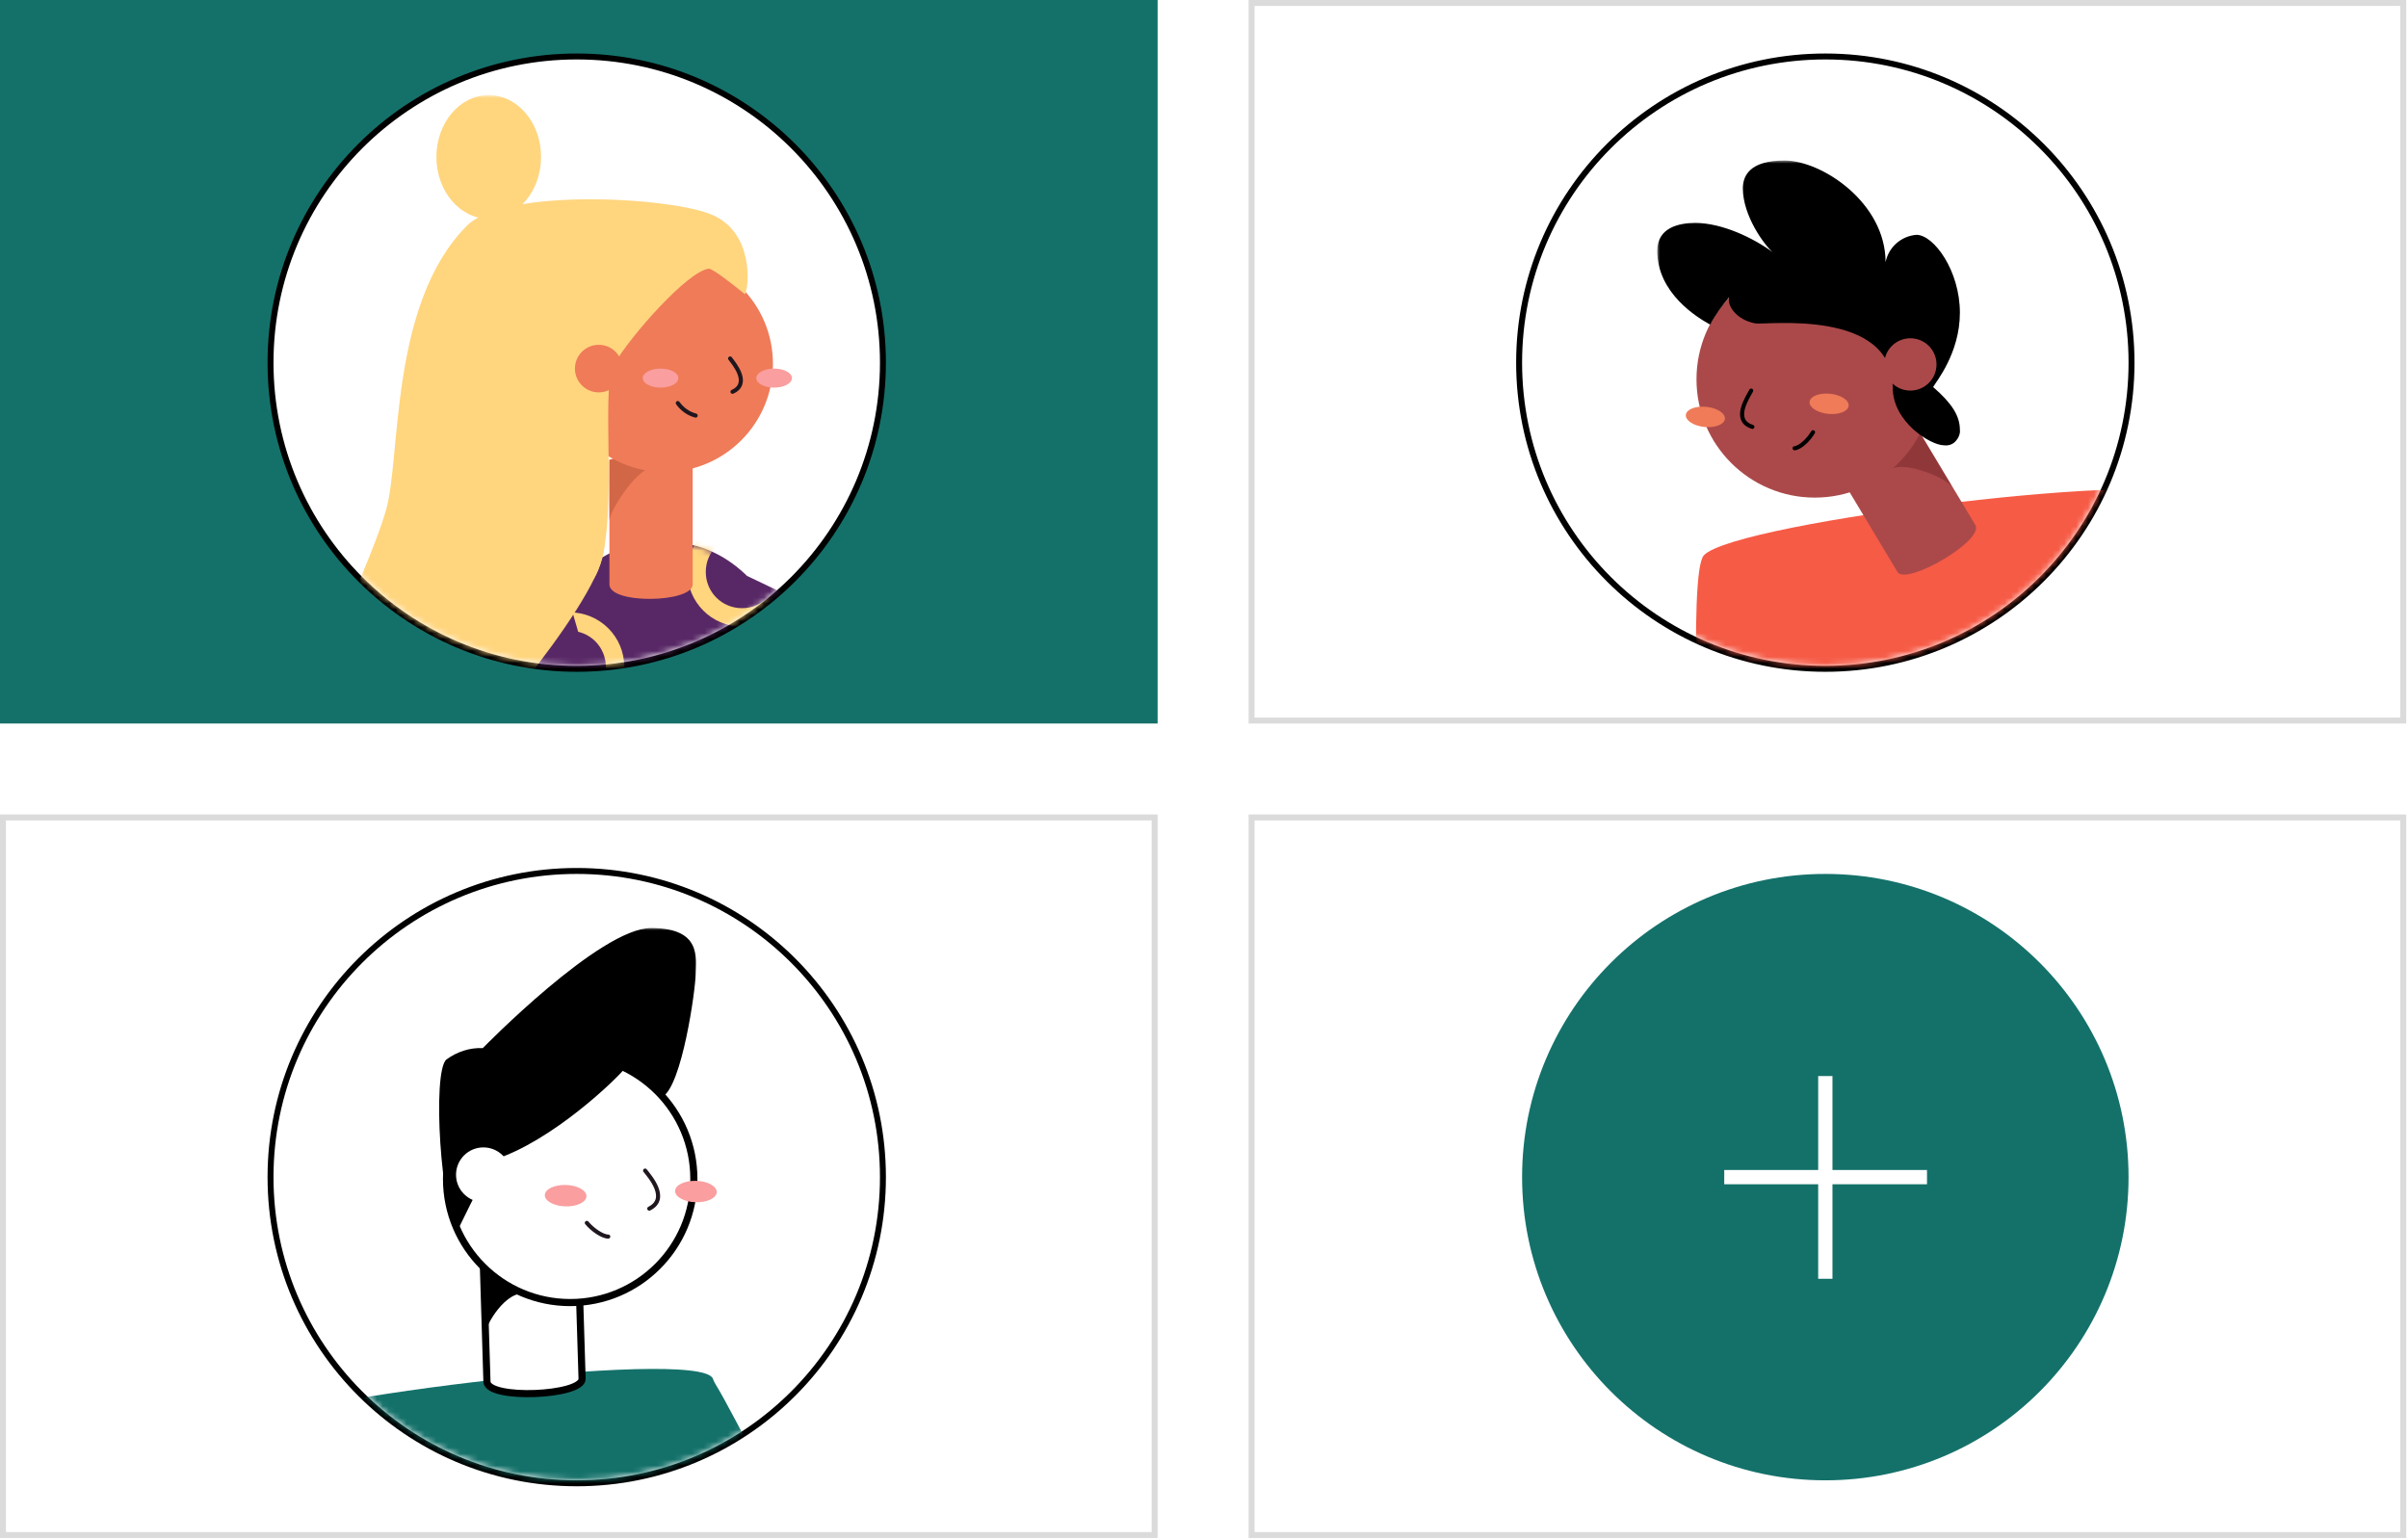<?xml version="1.0" encoding="UTF-8"?> <svg xmlns="http://www.w3.org/2000/svg" xmlns:xlink="http://www.w3.org/1999/xlink" version="1.1" id="Layer_1" x="0px" y="0px" viewBox="0 0 405 259" style="enable-background:new 0 0 405 259;" xml:space="preserve"> <style type="text/css"> .st0{fill:none;} .st1{fill:#14716A;} .st2{fill:#FFFFFF;} .st3{opacity:0.142;fill:none;stroke:#000000;enable-background:new ;} .st4{fill-rule:evenodd;clip-rule:evenodd;fill:#14716A;} .st5{fill:none;stroke:#000000;} .st6{filter:url(#Adobe_OpacityMaskFilter);} .st7{fill-rule:evenodd;clip-rule:evenodd;fill:#FFFFFF;} .st8{mask:url(#mask-4_1_);} .st9{fill:#55B79D;} .st10{fill:none;stroke:#1F161E;stroke-linecap:round;stroke-linejoin:round;} .st11{fill:#FFFFFF;stroke:#000000;stroke-width:1.2;} .st12{fill:#FA9E9F;} .st13{fill:none;stroke:#1F161E;stroke-width:0.69;stroke-linecap:round;} .st14{filter:url(#Adobe_OpacityMaskFilter_1_);} .st15{mask:url(#mask-6_1_);} .st16{fill:#1F161E;} .st17{fill:#582866;} .st18{filter:url(#Adobe_OpacityMaskFilter_2_);} .st19{mask:url(#mask-8_1_);} .st20{fill-rule:evenodd;clip-rule:evenodd;fill:#FFD57E;} .st21{fill-rule:evenodd;clip-rule:evenodd;fill:url(#path-9_2_);fill-opacity:2.966486e-02;} .st22{fill-rule:evenodd;clip-rule:evenodd;fill:url(#path-12_2_);fill-opacity:2.966486e-02;} .st23{fill-rule:evenodd;clip-rule:evenodd;fill:#EF7B58;} .st24{fill:#D26747;} .st25{fill:#FFD57E;} .st26{fill:#F8CDBA;} .st27{fill:none;stroke:#000000;stroke-width:3;stroke-linecap:round;} .st28{filter:url(#Adobe_OpacityMaskFilter_3_);} .st29{mask:url(#mask-16_1_);} .st30{fill:#F65B46;} .st31{fill:url(#path-17_2_);fill-opacity:0.1;} .st32{fill-rule:evenodd;clip-rule:evenodd;fill:#AB494A;} .st33{fill:#903839;} .st34{fill:none;stroke:#000000;stroke-width:0.69;stroke-linecap:round;} </style> <pattern y="259" width="512" height="512" patternUnits="userSpaceOnUse" id="pattern-10" viewBox="0 -512 512 512" style="overflow:visible;"> <g> <rect y="-512" class="st0" width="512" height="512"></rect> <g> <image style="overflow:visible;enable-background:new ;" width="512" height="512" id="image-11_1_" transform="matrix(1 0 0 -1 502.895 -516)"> </image> </g> </g> </pattern> <pattern y="259" width="512" height="512" patternUnits="userSpaceOnUse" id="pattern-13" viewBox="0 -512 512 512" style="overflow:visible;"> <g> <rect y="-512" class="st0" width="512" height="512"></rect> <g> <image style="overflow:visible;enable-background:new ;" width="512" height="512" id="image-14_1_" transform="matrix(1 0 0 -1 358 -425)"> </image> </g> </g> </pattern> <pattern y="259" width="565.4" height="259" patternUnits="userSpaceOnUse" id="pattern-18" viewBox="0 -259 565.4 259" style="overflow:visible;"> <g> <rect y="-259" class="st0" width="565.4" height="259"></rect> <g transform="scale(0.331,0.331)"> <image style="overflow:visible;enable-background:new ;" width="512" height="512" id="image-19_1_" transform="matrix(0.331 0 0 -0.331 160.427 0)"> </image> </g> </g> </pattern> <g id="Page"> <g id="DevOps" transform="translate(-294, -2271)"> <g id="Group-58" transform="translate(294, 2271)"> <rect id="Rectangle" y="0" class="st1" width="194.7" height="121.7"></rect> <circle class="st2" cx="97" cy="61.1" r="51.4"></circle> <rect id="Rectangle-Copy-10" x="0.5" y="137.5" class="st3" width="193.7" height="120.7"></rect> <rect id="Rectangle-Copy-7" x="210.5" y="0.5" class="st3" width="193.7" height="120.7"></rect> <g id="Group-44" transform="translate(210, 137)"> <rect id="Rectangle-Copy-11" x="0.5" y="0.5" class="st3" width="193.7" height="120.7"></rect> <g id="man-walking-copy-3" transform="translate(46, 10)"> <g id="Mask"> <circle id="path-1_1_" class="st4" cx="51" cy="51" r="51"></circle> </g> </g> <polygon id="Path" class="st2" points="95.8,44 98.2,44 98.2,78.1 95.8,78.1 "></polygon> <polygon id="Path_1_" class="st2" points="114.1,59.8 114.1,62.2 80,62.2 80,59.8 "></polygon> </g> <g id="man-walking" transform="translate(46, 147)"> <circle class="st5" cx="51" cy="51" r="51.5"></circle> <defs> <filter id="Adobe_OpacityMaskFilter" filterUnits="userSpaceOnUse" x="-55.1" y="9" width="224.4" height="253"> <feColorMatrix type="matrix" values="1 0 0 0 0 0 1 0 0 0 0 0 1 0 0 0 0 0 1 0"></feColorMatrix> </filter> </defs> <mask maskUnits="userSpaceOnUse" x="-55.1" y="9" width="224.4" height="253" id="mask-4_1_"> <g class="st6"> <circle id="path-3_1_" class="st7" cx="51" cy="51" r="51"></circle> </g> </mask> <g class="st8"> <g transform="translate(56.5, 294) scale(-1, 1) translate(-56.5, -294) translate(-77, 9)"> <path id="Path_2_" class="st1" d="M116.1,75.9c2.1-5.4,77.7,3.8,82.9,9.5c5.3,5.8-6.5,154.3-8,157.6 c-7.3,1.5-73.9,0.2-76.9-5.5C111.1,231.7,96,127.2,116.1,75.9z"></path> <path id="Path_3_" class="st9" d="M198.7,85.5c3.1,2.7,42.4,63.4,45,82.5c2.6,19.1,0.8,80,0.8,80c-5.5,3.3-11.8,5-18.3,5 c-4-11.3-21.8-69.9-21.8-69.9l-27.3-55.2"></path> <path id="Path_4_" class="st1" d="M116.4,75.8c-1.8,0.9-41.3,80.7-45.4,90.6c-8.6,8.6-50.2,53.1-50.2,53.1l3.2,17l70.7-45.7 l18.2-22.4"></path> <path id="Path_5_" class="st10" d="M106.5,176c-1.3-24.5-1.1-52.3,3-75.8"></path> <path id="Path_6_" class="st11" d="M138.1,75.9c-0.1,2.9,15.9,3.6,16,0.5l0.6-19.5l-16-0.5L138.1,75.9z"></path> <path id="Path_7_" d="M154.4,68.6c0.1-1.7-3.7-7.8-6.8-6.9c3.8-1.2,5.8-5.7,7.2-4.7L154.4,68.6z"></path> <circle id="Oval" class="st11" cx="140.1" cy="42.3" r="20.8"></circle> <ellipse id="Oval_1_" transform="matrix(1 -3.019220e-02 3.019220e-02 1 -1.287 3.612)" class="st12" cx="118.9" cy="44.4" rx="3.5" ry="-1.8"></ellipse> <ellipse id="Oval_2_" transform="matrix(1 -3.019220e-02 3.019220e-02 1 -1.297 4.271)" class="st12" cx="140.8" cy="45.1" rx="3.5" ry="-1.8"></ellipse> <path id="Path_8_" class="st13" d="M127.5,40.9c-0.7,0.9-4.1,4.7-0.7,6.4"></path> <path id="Path_9_" class="st13" d="M133.7,52c1,0,2.7-1.2,3.6-2.3"></path> <path id="Path_10_" d="M159,50.9c2.8-2.6,4.4-26.7,1.9-28.7c-1.8-1.3-3.9-2-6.1-1.9c0,0-19.7-20.2-28.3-20.2S119,5.2,119,7.8 s2.3,18.9,5.6,20.7c1.8-1.9,3.9-3.6,6.3-4.8c1.2,1.6,12.2,12.3,22.1,15.4C155.6,43.8,159,50.9,159,50.9z"></path> <circle id="Oval_3_" class="st2" cx="154.7" cy="41.6" r="4.6"></circle> </g> </g> </g> <g id="man-walking-copy-2" transform="translate(46, 10)"> <circle class="st5" cx="51" cy="51" r="51.5"></circle> <defs> <filter id="Adobe_OpacityMaskFilter_1_" filterUnits="userSpaceOnUse" x="-11" y="6" width="224" height="447.1"> <feColorMatrix type="matrix" values="1 0 0 0 0 0 1 0 0 0 0 0 1 0 0 0 0 0 1 0"></feColorMatrix> </filter> </defs> <mask maskUnits="userSpaceOnUse" x="-11" y="6" width="224" height="447.1" id="mask-6_1_"> <g class="st14"> <circle id="path-5_1_" class="st7" cx="51" cy="51" r="51"></circle> </g> </mask> <g id="woman-writing" class="st15"> <g transform="translate(101, 235) scale(-1, 1) translate(-101, -235) translate(-11, 6)"> <path id="Path_11_" class="st16" d="M120.3,204.7c-3.1,7.1-29.5,84.7-28.9,96s61.6,127.9,65,129.1c3.4,1.2,17.4-3.1,18.5-6.1 c1.1-3.1-21.3-72.6-21.9-90.4"></path> <path id="Path_12_" class="st9" d="M120.3,204.7c1.6,8.4,27.8,124.1,27.8,124.1l48.1,116.5c4,1.9,15.8,2.2,17.8,1.5 c2.1-0.6-7.8-112.2-11.7-128s-14.2-125.6-14.2-125.6S134.2,194.1,120.3,204.7z"></path> <path id="Path_13_" class="st17" d="M133.3,80.9c-7.9,3.7-58.6,28.6-62.9,28.6S19.8,83.3,17,81.6c-2.6,2.6-6.5,6.7-5.6,8 s54,50.9,58.5,50.9s50.1-13.9,53.6-17.7"></path> <g id="Combined-Shape" transform="translate(115.895, 75)"> <g id="Mask_1_"> <path id="path-7_1_" class="st17" d="M34.6,0.5C-10.9-7-0.1,124.7,4.4,129.7c4.5,5,65.8-7,69.8-11.7S66.5,1.7,34.6,0.5z"></path> </g> <defs> <filter id="Adobe_OpacityMaskFilter_2_" filterUnits="userSpaceOnUse"> <feColorMatrix type="matrix" values="1 0 0 0 0 0 1 0 0 0 0 0 1 0 0 0 0 0 1 0"></feColorMatrix> </filter> </defs> <mask maskUnits="userSpaceOnUse" id="mask-8_1_"> <g class="st18"> <path id="path-7_2_" class="st7" d="M34.6,0.5C-10.9-7-0.1,124.7,4.4,129.7c4.5,5,65.8-7,69.8-11.7S66.5,1.7,34.6,0.5z"></path> </g> </mask> <g class="st19"> <g> <path id="path-9" class="st20" d="M18.3-4c5.1,0,9.2,4.1,9.2,9.2s-4.1,9.2-9.2,9.2c0,0,0,0,0,0c-5.1,0-9.2-4.1-9.2-9.2 C9.1,0.1,13.2-4,18.3-4L18.3-4z M18.3-0.9c-3.4,0-6.1,2.7-6.1,6.1s2.7,6.1,6.1,6.1l0,0c3.4,0,6.1-2.7,6.1-6.1 S21.7-0.9,18.3-0.9L18.3-0.9z"></path> </g> <g> <pattern id="path-9_2_" xlink:href="#pattern-10" patternTransform="matrix(-1 0 0 -1 -15114 -16477.174)"> </pattern> <path id="path-9_1_" class="st21" d="M18.3-4c5.1,0,9.2,4.1,9.2,9.2s-4.1,9.2-9.2,9.2c0,0,0,0,0,0c-5.1,0-9.2-4.1-9.2-9.2 C9.1,0.1,13.2-4,18.3-4L18.3-4z M18.3-0.9c-3.4,0-6.1,2.7-6.1,6.1s2.7,6.1,6.1,6.1l0,0c3.4,0,6.1-2.7,6.1-6.1 S21.7-0.9,18.3-0.9L18.3-0.9z"></path> </g> </g> </g> <g id="Combined-Shape_1_"> <g> <path id="path-12" class="st20" d="M163.2,87c5.1,0,9.2,4.1,9.2,9.2c0,5.1-4.1,9.2-9.2,9.2c0,0,0,0,0,0 c-5.1,0-9.2-4.1-9.2-9.2C154,91.1,158.1,87,163.2,87L163.2,87z M163.2,90.1c-3.4,0-6.1,2.7-6.1,6.1s2.7,6.1,6.1,6.1l0,0 c3.4,0,6.1-2.7,6.1-6.1S166.6,90.1,163.2,90.1L163.2,90.1z"></path> </g> <g> <pattern id="path-12_2_" xlink:href="#pattern-13" patternTransform="matrix(-1 0 0 -1 -15143 -16493.174)"> </pattern> <path id="path-12_1_" class="st22" d="M163.2,87c5.1,0,9.2,4.1,9.2,9.2c0,5.1-4.1,9.2-9.2,9.2c0,0,0,0,0,0 c-5.1,0-9.2-4.1-9.2-9.2C154,91.1,158.1,87,163.2,87L163.2,87z M163.2,90.1c-3.4,0-6.1,2.7-6.1,6.1s2.7,6.1,6.1,6.1l0,0 c3.4,0,6.1-2.7,6.1-6.1S166.6,90.1,163.2,90.1L163.2,90.1z"></path> </g> </g> <path id="Path_14_" class="st23" d="M142.5,82.3c0,3.1,14,3.4,14,0v-21h-14V82.3z"></path> <path id="Path_15_" class="st24" d="M156.5,71.5c0-1.5-5.1-9.7-7.8-8.8c3.3-1.2,6.6-2.1,7.8-1.3V71.5z"></path> <circle id="Oval_4_" class="st23" cx="147.2" cy="45.2" r="18.2"></circle> <ellipse id="Oval_5_" class="st12" cx="128.8" cy="47.6" rx="3" ry="-1.6"></ellipse> <ellipse id="Oval_6_" class="st12" cx="147.9" cy="47.6" rx="3" ry="-1.6"></ellipse> <path id="Path_16_" class="st13" d="M136.2,44.3c-0.6,0.8-3.5,4.2-0.4,5.6"></path> <path id="Path_17_" class="st13" d="M142,53.9c1.2-0.3,2.3-1.1,3-2.1"></path> <path id="Path_18_" class="st25" d="M189.3,198.1c20.2-0.6,34.7-14.7,34.7-51c0-15-24.9-60.2-29.9-77.2 c-2.6-8.8-0.5-34.7-13.6-47.9c-6.3-6.4-34-4.9-41.2-1.9c-7.1,3-6.3,12-5.6,13.4c1.7-1.4,5.5-4.4,6.1-4.3 c3.5,0.4,13.1,11.2,16,16.2c2.4,4-1.3,28.8,3.3,35.9c4.6,7.1,20.9,3.4,20.9,3.4"></path> <path id="Path_19_" class="st17" d="M150.7,128.4c2.8,3.5,23.4,40.7,23.4,46.2s-6.1,45.2-7.3,47.1c2.8,2.1,10.1,7.8,10.1,7.8 s22.3-39.4,22.3-61.6c0-7.9-17.8-71.7-34.9-86.4"></path> <path id="Path_20_" class="st10" d="M150.7,128.4c2.8,3.5,23.4,40.7,23.4,46.2c0,2.8-1.5,13.9-3.2,24.7"></path> <path id="Path_21_" class="st25" d="M157.4,75.4c-0.9,7.4,20.7,33.1,29.1,40.7c8.4-10.6,3.4-36.7,3.4-36.7l-17.1-7.9 L157.4,75.4z"></path> <ellipse id="Oval_7_" class="st25" cx="176.8" cy="10.4" rx="8.8" ry="-10.4"></ellipse> <path id="Path_22_" class="st10" d="M125.7,92.3c-4.1,9.1-6.7,21-8.2,33.6"></path> <ellipse id="Oval_8_" class="st26" cx="8.5" cy="82.2" rx="8.5" ry="-7"></ellipse> <line id="Path_23_" class="st27" x1="13.4" y1="61.3" x2="3.1" y2="93.8"></line> </g> </g> </g> <g id="man-walking-copy" transform="translate(256, 10)"> <circle class="st5" cx="51" cy="51" r="51.5"></circle> <defs> <filter id="Adobe_OpacityMaskFilter_3_" filterUnits="userSpaceOnUse" x="22.7" y="17" width="101" height="224.6"> <feColorMatrix type="matrix" values="1 0 0 0 0 0 1 0 0 0 0 0 1 0 0 0 0 0 1 0"></feColorMatrix> </filter> </defs> <mask maskUnits="userSpaceOnUse" x="22.7" y="17" width="101" height="224.6" id="mask-16_1_"> <g class="st28"> <circle id="path-15_1_" class="st7" cx="51" cy="51" r="51"></circle> </g> </mask> <g id="Group-43" class="st29"> <g transform="translate(72.666, 129.21) scale(-1, 1) translate(-72.666, -129.21) translate(21.666, 16.21)"> <g id="Path-Copy"> <g> <path id="path-17" class="st30" d="M10.2,57.7c2.1-5.4,77.7,3.8,82.9,9.5s-6.5,154.3-8,157.6c-7.3,1.5-73.9,0.2-76.9-5.5 C5.3,213.5-9.8,109,10.2,57.7z"></path> </g> <g> <pattern id="path-17_2_" xlink:href="#pattern-18" patternTransform="matrix(-1 0 0 -1 -15342.9 -16478.383)"> </pattern> <path id="path-17_1_" class="st31" d="M10.2,57.7c2.1-5.4,77.7,3.8,82.9,9.5s-6.5,154.3-8,157.6c-7.3,1.5-73.9,0.2-76.9-5.5 C5.3,213.5-9.8,109,10.2,57.7z"></path> </g> </g> <g id="Group-9" transform="translate(47.334, 0.79)"> <path id="Path_24_" class="st32" d="M13.2,69.2c-1.4,2.4-14.7-5.3-13.1-7.9l9.6-16l13.1,7.9L13.2,69.2z"></path> <path id="Path_25_" class="st33" d="M4,54.9c0.8-1.4,8.8-4.9,10.8-2.6c-2.4-2.9-3.5-7-5.1-6.9L4,54.9z"></path> <circle id="Oval_9_" class="st32" cx="27.1" cy="36.8" r="19.9"></circle> <ellipse id="Oval_10_" transform="matrix(0.995 -0.103 0.103 0.995 -4.206 4.927)" class="st23" cx="45.5" cy="43.1" rx="3.3" ry="-1.7"></ellipse> <ellipse id="Oval_11_" transform="matrix(0.995 -0.103 0.103 0.995 -4.095 2.773)" class="st23" cx="24.7" cy="40.9" rx="3.3" ry="-1.7"></ellipse> <path id="Path_26_" class="st34" d="M37.8,38.7c0.5,1,3.3,5-0.2,6.1"></path> <path id="Path_27_" class="st34" d="M30.5,48.4c-1-0.1-2.4-1.5-3.1-2.7"></path> <path id="Path_28_" d="M14,38.2c0,5.8-6.4,9.7-8.6,9.7c-0.7,0.1-1.4-0.1-1.9-0.6S2.6,46,2.7,45.3c0-2.4,1.4-4.5,4.5-7.2 c-0.5-0.9-4.5-5.7-4.5-12.5c0-7.1,4.4-13.1,7.3-13.1c2.6,0.2,4.7,2.1,5.2,4.6c0-10,10.7-17.1,17-17.1c5.9,0,7,2.6,7,4.7 c0,4.6-3.6,9.5-5,10.7c3.3-2.4,8.5-4.9,13-4.9c2.8,0,6.4,0.8,6.4,4.7c0,7.1-6.7,11.2-8.9,12.4c-0.9-1.7-2-3.2-3.2-4.6 c0.4,1.4-1.2,3.8-4.4,4.4C35.4,27.7,14,24.8,14,38.2z"></path> </g> </g> </g> </g> <circle id="Oval_12_" class="st23" cx="100.7" cy="62" r="4"></circle> <circle id="Oval_13_" class="st32" cx="321.3" cy="61.3" r="4.4"></circle> </g> </g> </g> </svg> 